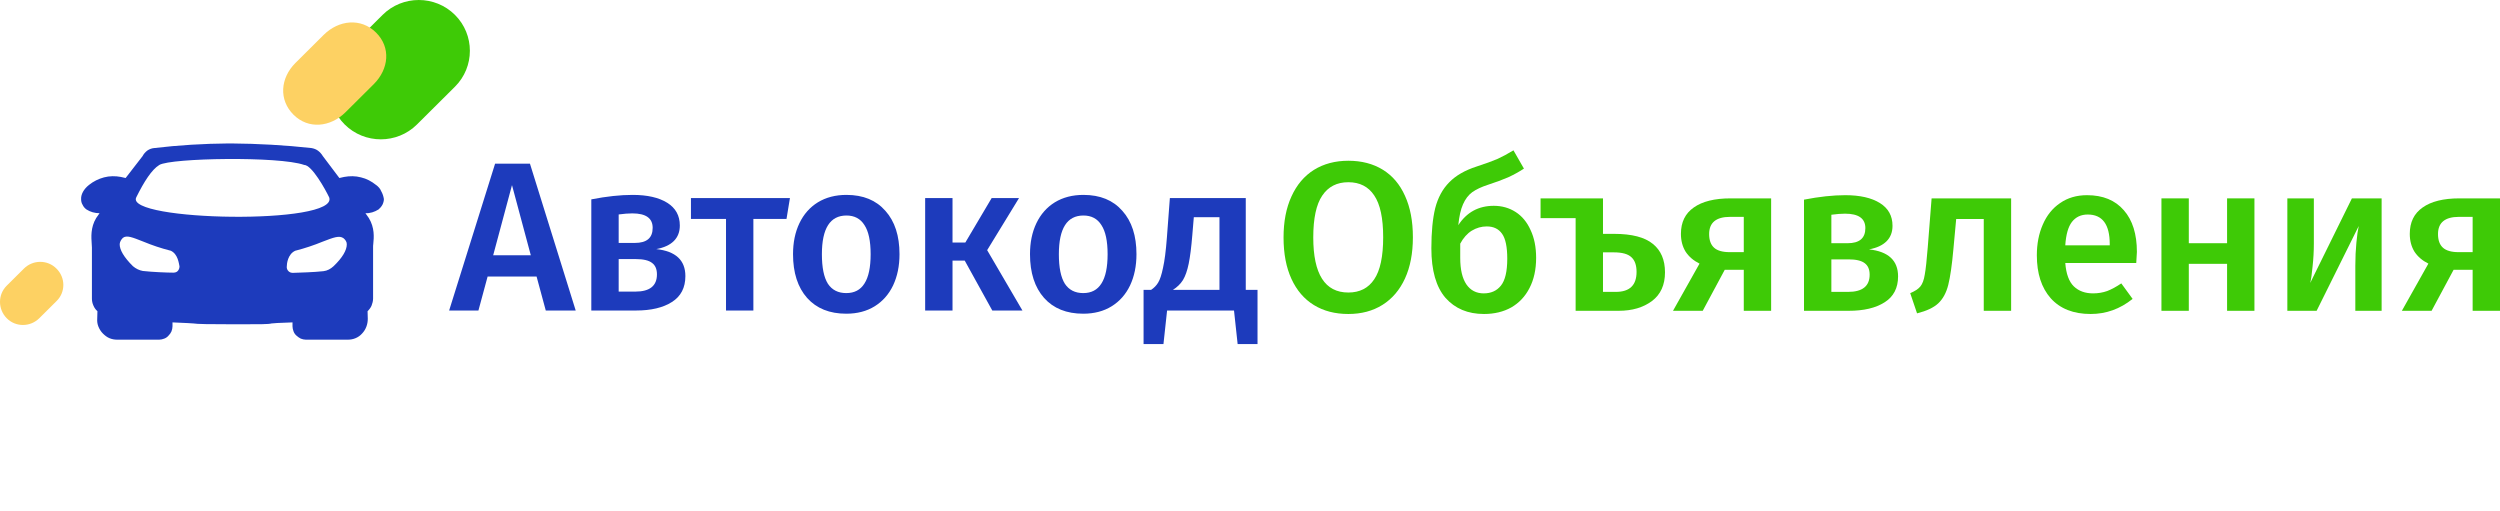 <?xml version="1.0" encoding="UTF-8"?> <svg xmlns="http://www.w3.org/2000/svg" width="1442" height="295" viewBox="0 0 1442 295" fill="none"><path d="M314.801 179.105L309.498 159.491H281.259L275.956 179.105H259.062L285.575 94.397H305.675L332.065 179.105H314.801ZM284.465 147.232H306.168L295.317 106.778L284.465 147.232Z" fill="#1D3BBC"></path><path d="M378.556 143.677C389.737 144.903 395.327 150.093 395.327 159.246C395.327 165.947 392.737 170.932 387.558 174.201C382.461 177.47 375.555 179.105 366.841 179.105H341.068V114.992C349.864 113.275 357.798 112.417 364.868 112.417C373.335 112.417 379.995 113.929 384.845 116.953C389.695 119.977 392.121 124.349 392.121 130.07C392.121 133.748 390.97 136.73 388.668 139.019C386.366 141.307 382.995 142.86 378.556 143.677ZM364.744 123.082C362.525 123.082 359.894 123.287 356.852 123.695V140.122H366.224C373.048 140.122 376.46 137.221 376.46 131.418C376.46 125.861 372.554 123.082 364.744 123.082ZM366.471 168.195C374.774 168.195 378.926 164.885 378.926 158.265C378.926 155.241 377.98 153.035 376.09 151.645C374.199 150.174 371.075 149.439 366.718 149.439H356.852V168.195H366.471Z" fill="#1D3BBC"></path><path d="M455.633 114.256L453.66 126.27H434.546V179.105H418.762V126.27H398.538V114.256H455.633Z" fill="#1D3BBC"></path><path d="M488.25 112.417C497.869 112.417 505.35 115.482 510.694 121.611C516.12 127.659 518.833 135.995 518.833 146.619C518.833 153.402 517.6 159.409 515.133 164.64C512.667 169.788 509.132 173.793 504.528 176.653C499.924 179.513 494.457 180.944 488.127 180.944C478.508 180.944 470.986 177.92 465.56 171.872C460.134 165.743 457.421 157.325 457.421 146.619C457.421 139.836 458.654 133.87 461.121 128.721C463.587 123.573 467.122 119.568 471.726 116.708C476.412 113.848 481.92 112.417 488.25 112.417ZM488.25 124.308C478.796 124.308 474.069 131.745 474.069 146.619C474.069 154.301 475.22 159.981 477.522 163.659C479.906 167.255 483.441 169.053 488.127 169.053C492.813 169.053 496.307 167.214 498.609 163.536C500.993 159.859 502.185 154.22 502.185 146.619C502.185 139.019 500.993 133.421 498.609 129.825C496.307 126.147 492.854 124.308 488.25 124.308Z" fill="#1D3BBC"></path><path d="M587.764 114.256L569.39 144.29L589.738 179.105H572.35L556.442 150.297H549.413V179.105H533.629V114.256H549.413V139.877H556.812L571.98 114.256H587.764Z" fill="#1D3BBC"></path><path d="M624.934 112.417C634.552 112.417 642.033 115.482 647.377 121.611C652.803 127.659 655.516 135.995 655.516 146.619C655.516 153.402 654.283 159.409 651.817 164.64C649.35 169.788 645.815 173.793 641.211 176.653C636.608 179.513 631.141 180.944 624.81 180.944C615.192 180.944 607.669 177.92 602.243 171.872C596.818 165.743 594.105 157.325 594.105 146.619C594.105 139.836 595.338 133.87 597.804 128.721C600.27 123.573 603.806 119.568 608.409 116.708C613.095 113.848 618.603 112.417 624.934 112.417ZM624.934 124.308C615.479 124.308 610.752 131.745 610.752 146.619C610.752 154.301 611.903 159.981 614.205 163.659C616.589 167.255 620.124 169.053 624.81 169.053C629.496 169.053 632.99 167.214 635.292 163.536C637.676 159.859 638.868 154.22 638.868 146.619C638.868 139.019 637.676 133.421 635.292 129.825C632.99 126.147 629.537 124.308 624.934 124.308Z" fill="#1D3BBC"></path><path d="M725.34 167.214V198.474H713.872L711.775 179.105H673.177L671.081 198.474H659.612V167.214H663.929C665.655 166.07 667.011 164.68 667.998 163.046C669.067 161.33 670.012 158.469 670.834 154.465C671.739 150.46 672.478 144.699 673.054 137.18L674.78 114.256H718.558V167.214H725.34ZM703.39 125.289H688.592L687.729 135.586C687.153 142.615 686.454 148.131 685.632 152.136C684.81 156.14 683.7 159.287 682.303 161.575C680.905 163.781 678.973 165.661 676.507 167.214H703.39V125.289Z" fill="#1D3BBC"></path><path d="M777.715 92.723C785.36 92.723 791.978 94.439 797.569 97.872C803.159 101.304 807.434 106.33 810.394 112.95C813.435 119.57 814.956 127.538 814.956 136.855C814.956 146.089 813.435 154.017 810.394 160.637C807.352 167.256 803.036 172.323 797.445 175.837C791.855 179.352 785.278 181.109 777.715 181.109C770.069 181.109 763.451 179.392 757.861 175.96C752.271 172.527 747.955 167.501 744.913 160.882C741.871 154.262 740.35 146.294 740.35 136.977C740.35 127.824 741.871 119.937 744.913 113.318C747.955 106.616 752.271 101.509 757.861 97.994C763.534 94.48 770.151 92.723 777.715 92.723ZM777.715 105.104C771.138 105.104 766.123 107.679 762.67 112.827C759.217 117.894 757.491 125.944 757.491 136.977C757.491 158.144 764.232 168.727 777.715 168.727C784.292 168.727 789.265 166.194 792.636 161.127C796.089 156.06 797.815 147.969 797.815 136.855C797.815 125.822 796.089 117.772 792.636 112.705C789.265 107.638 784.292 105.104 777.715 105.104Z" fill="#3ECA06"></path><path d="M861.62 118.712C866.306 118.712 870.499 119.897 874.198 122.267C877.898 124.637 880.775 128.11 882.83 132.687C884.968 137.181 886.036 142.534 886.036 148.746C886.036 155.447 884.762 161.249 882.214 166.153C879.747 170.975 876.253 174.693 871.732 177.308C867.21 179.842 861.949 181.109 855.947 181.109C846.658 181.109 839.259 178.003 833.75 171.792C828.325 165.499 825.612 155.978 825.612 143.229C825.612 133.831 826.351 126.108 827.831 120.06C829.393 114.012 832.065 109.068 835.847 105.227C839.629 101.304 844.931 98.24 851.755 96.033C856.769 94.398 860.716 92.968 863.593 91.742C866.47 90.435 869.594 88.759 872.965 86.716L879.007 97.259C876.13 99.138 873.088 100.814 869.882 102.285C866.676 103.674 862.812 105.104 858.29 106.575C854.509 107.801 851.467 109.232 849.165 110.866C846.945 112.501 845.178 114.83 843.862 117.854C842.547 120.796 841.643 124.8 841.149 129.867C846 122.43 852.823 118.712 861.62 118.712ZM855.824 169.218C860.017 169.218 863.305 167.747 865.689 164.804C868.156 161.781 869.389 156.591 869.389 149.236C869.389 142.453 868.402 137.672 866.429 134.893C864.456 132.033 861.497 130.603 857.55 130.603C854.509 130.603 851.631 131.42 848.918 133.054C846.288 134.689 844.068 137.181 842.259 140.532V148.746C842.259 155.447 843.451 160.555 845.835 164.069C848.22 167.501 851.549 169.218 855.824 169.218Z" fill="#3ECA06"></path><path d="M931.02 134.893C941.214 134.893 948.654 136.814 953.34 140.655C958.026 144.414 960.369 149.89 960.369 157.081C960.369 164.355 957.862 169.871 952.847 173.631C947.832 177.39 941.42 179.27 933.61 179.27H908.823V125.822H888.599V114.421H924.607V134.893H931.02ZM932.006 168.36C939.981 168.36 943.968 164.518 943.968 156.836C943.968 152.995 942.982 150.176 941.008 148.378C939.035 146.498 935.665 145.558 930.897 145.558H924.607V168.36H932.006Z" fill="#3ECA06"></path><path d="M1021.59 114.421V179.27H1005.81V155.61H994.835L982.133 179.27H964.992L980.284 152.055C976.831 150.339 974.159 148.051 972.268 145.19C970.46 142.248 969.555 138.816 969.555 134.893C969.555 128.192 972.021 123.125 976.954 119.692C981.887 116.178 988.957 114.421 998.164 114.421H1021.59ZM1005.81 145.436V125.086H997.918C989.861 125.086 985.833 128.396 985.833 135.016C985.833 138.53 986.778 141.145 988.669 142.861C990.56 144.578 993.561 145.436 997.671 145.436H1005.81Z" fill="#3ECA06"></path><path d="M1078.04 143.842C1089.22 145.068 1094.81 150.257 1094.81 159.411C1094.81 166.112 1092.22 171.097 1087.04 174.366C1081.94 177.635 1075.04 179.27 1066.32 179.27H1040.55V115.157C1049.35 113.44 1057.28 112.582 1064.35 112.582C1072.82 112.582 1079.48 114.094 1084.33 117.118C1089.18 120.142 1091.6 124.514 1091.6 130.235C1091.6 133.912 1090.45 136.895 1088.15 139.184C1085.85 141.472 1082.48 143.025 1078.04 143.842ZM1064.23 123.247C1062.01 123.247 1059.38 123.452 1056.33 123.86V140.287H1065.71C1072.53 140.287 1075.94 137.386 1075.94 131.583C1075.94 126.026 1072.04 123.247 1064.23 123.247ZM1065.95 168.36C1074.26 168.36 1078.41 165.05 1078.41 158.43C1078.41 155.406 1077.46 153.2 1075.57 151.81C1073.68 150.339 1070.56 149.604 1066.2 149.604H1056.33V168.36H1065.95Z" fill="#3ECA06"></path><path d="M1160.02 114.421V179.27H1144.23V126.312H1128.33L1126.72 143.719C1125.9 152.873 1124.91 159.738 1123.76 164.314C1122.61 168.891 1120.68 172.446 1117.97 174.979C1115.34 177.431 1111.27 179.352 1105.76 180.741L1101.81 169.095C1104.53 167.951 1106.46 166.684 1107.61 165.295C1108.84 163.824 1109.71 161.535 1110.2 158.43C1110.77 155.324 1111.35 150.053 1111.93 142.616L1114.15 114.421H1160.02Z" fill="#3ECA06"></path><path d="M1232.56 145.313C1232.56 146.13 1232.44 148.255 1232.19 151.688H1191.25C1191.74 157.98 1193.39 162.475 1196.18 165.172C1198.98 167.869 1202.67 169.218 1207.28 169.218C1210.16 169.218 1212.87 168.768 1215.42 167.869C1217.97 166.888 1220.68 165.417 1223.56 163.456L1230.09 172.405C1222.86 178.207 1214.8 181.109 1205.92 181.109C1195.97 181.109 1188.29 178.085 1182.86 172.037C1177.52 165.989 1174.85 157.735 1174.85 147.274C1174.85 140.655 1176 134.73 1178.3 129.499C1180.6 124.187 1183.93 120.06 1188.29 117.118C1192.65 114.094 1197.82 112.582 1203.83 112.582C1212.95 112.582 1220.02 115.483 1225.04 121.286C1230.05 127.007 1232.56 135.016 1232.56 145.313ZM1216.9 140.777C1216.9 129.418 1212.66 123.738 1204.2 123.738C1200.33 123.738 1197.29 125.168 1195.07 128.028C1192.93 130.807 1191.66 135.302 1191.25 141.513H1216.9V140.777Z" fill="#3ECA06"></path><path d="M1284.58 179.27V152.178H1262.5V179.27H1246.72V114.421H1262.5V140.287H1284.58V114.421H1300.36V179.27H1284.58Z" fill="#3ECA06"></path><path d="M1373.72 179.27H1358.55V153.281C1358.55 148.541 1358.76 144.087 1359.17 139.919C1359.58 135.67 1360.03 132.482 1360.52 130.357L1336.23 179.27H1319.34V114.421H1334.63V140.41C1334.63 144.904 1334.38 149.358 1333.89 153.772C1333.48 158.185 1333.02 161.331 1332.53 163.211L1356.58 114.421H1373.72V179.27Z" fill="#3ECA06"></path><path d="M1442 114.421V179.27H1426.22V155.61H1415.24L1402.54 179.27H1385.4L1400.69 152.055C1397.24 150.339 1394.57 148.051 1392.67 145.19C1390.87 142.248 1389.96 138.816 1389.96 134.893C1389.96 128.192 1392.43 123.125 1397.36 119.692C1402.29 116.178 1409.36 114.421 1418.57 114.421H1442ZM1426.22 145.436V125.086H1418.32C1410.27 125.086 1406.24 128.396 1406.24 135.016C1406.24 138.53 1407.18 141.145 1409.08 142.861C1410.97 144.578 1413.97 145.436 1418.08 145.436H1426.22Z" fill="#3ECA06"></path><path d="M198.805 30.334L220.697 8.571C232.194 -2.857 250.906 -2.857 262.403 8.571C273.899 20 273.899 38.602 262.403 50.031L240.51 71.794C229.014 83.222 210.301 83.222 198.805 71.794C187.308 60.365 187.308 41.763 198.805 30.334Z" fill="#3ECA06"></path><path d="M3.853 164.804L13.759 154.956C19.018 149.728 27.457 149.728 32.594 154.956C37.853 160.184 37.853 168.573 32.594 173.679L22.687 183.527C17.428 188.755 8.989 188.755 3.853 183.527C-1.284 178.299 -1.284 169.91 3.853 164.804Z" fill="#FDD163"></path><path d="M216.906 106.687C214.338 104.62 211.403 103.039 208.223 102.31C205.043 101.459 201.741 101.459 198.438 102.067C197.582 102.188 196.604 102.553 195.748 102.675L186.208 90.03C185.474 88.814 184.618 87.842 183.517 86.991C182.417 86.14 181.071 85.653 179.726 85.41C164.316 83.708 148.783 82.857 133.25 82.735H131.905C117.473 82.857 103.164 83.708 88.854 85.41C87.509 85.532 86.164 86.018 84.941 86.869C83.84 87.72 82.861 88.814 82.25 90.03L72.466 102.675C71.609 102.553 70.509 102.188 69.775 102.067C66.595 101.459 63.17 101.459 59.99 102.31C56.811 103.161 53.875 104.62 51.307 106.687C48.249 109.118 46.659 112.158 46.782 114.833C46.782 116.049 47.026 117.143 47.638 118.115C48.127 119.21 48.861 120.061 49.839 120.79C52.041 122.249 54.731 122.979 57.422 122.979C56.811 123.83 56.077 124.802 55.465 125.775C52.163 131.246 52.652 136.961 52.897 140.608C52.897 141.459 53.019 142.067 53.019 142.796V172.219C53.019 173.556 53.264 174.894 53.875 176.231C54.364 177.447 55.221 178.663 56.199 179.514L56.077 183.891C55.955 185.471 56.199 187.052 56.811 188.511C57.422 189.97 58.278 191.307 59.379 192.402C60.48 193.496 61.703 194.468 63.17 195.076C64.638 195.684 66.106 195.927 67.696 195.927H91.79C92.768 195.927 93.746 195.684 94.725 195.319C95.703 194.955 96.559 194.347 97.171 193.617C97.905 192.888 98.516 192.037 98.883 191.186C99.25 190.213 99.495 189.24 99.495 188.268V185.958C107.322 186.323 110.869 186.444 111.603 186.566C113.315 186.93 121.02 187.052 135.696 187.052C150.373 187.052 154.898 187.052 156.611 186.566C157.222 186.444 160.769 186.201 168.719 185.958V188.268C168.719 189.24 168.963 190.213 169.33 191.186C169.697 192.158 170.309 193.009 171.042 193.617C171.776 194.347 172.632 194.833 173.489 195.319C174.467 195.684 175.445 195.927 176.424 195.927H200.518C202.107 195.927 203.575 195.684 205.043 195.076C206.511 194.468 207.734 193.617 208.834 192.402C211.036 190.091 212.136 187.052 212.136 183.891L212.014 179.514C212.993 178.541 213.849 177.447 214.338 176.231C214.827 175.015 215.194 173.556 215.194 172.219V142.796C215.194 142.067 215.194 141.337 215.316 140.608C215.683 136.961 216.172 131.368 212.748 125.775C212.014 124.802 211.403 123.83 210.791 122.979C213.482 123.1 216.05 122.249 218.374 120.79C219.23 120.061 219.964 119.21 220.576 118.115C221.065 117.143 221.432 115.927 221.432 114.833C221.187 113.252 220.698 111.672 219.842 110.213C219.352 108.875 218.252 107.659 216.906 106.687ZM102.552 156.292C102.185 156.657 101.818 156.9 101.451 157.021C100.962 157.143 100.595 157.265 100.106 157.265H99.984C96.437 157.265 87.631 156.9 82.372 156.292C80.293 155.927 78.336 154.955 76.624 153.496C71.487 148.389 68.919 144.012 69.041 140.73C69.163 139.392 69.897 138.176 70.876 137.204C73.077 135.501 76.257 136.839 82.739 139.392C87.754 141.459 92.768 143.161 98.027 144.498L98.516 144.62C102.675 146.565 103.164 152.037 103.531 153.617C103.531 154.711 103.164 155.562 102.552 156.292ZM78.581 113.86C83.106 104.742 87.509 97.811 91.912 95.137C98.638 91.124 161.013 90.03 175.445 95.137C179.848 95.137 187.676 109.24 189.877 113.86C195.625 129.909 71.854 127.599 78.581 113.86ZM192.323 153.617C190.733 155.076 188.776 156.17 186.575 156.414C181.438 157.021 172.51 157.265 168.963 157.386H168.841C168.352 157.386 167.862 157.265 167.496 157.143C167.129 157.021 166.639 156.657 166.395 156.414C165.661 155.684 165.294 154.711 165.416 153.739C165.416 152.037 166.028 146.565 170.309 144.62L170.798 144.498C175.935 143.161 181.071 141.459 186.086 139.392C192.446 136.961 195.748 135.623 198.194 137.447C198.683 137.812 199.172 138.419 199.539 139.027C199.906 139.635 200.028 140.243 200.028 140.973C200.028 144.255 197.582 148.632 192.323 153.617Z" fill="#1D3BBC"></path><path d="M170.308 36.414L186.697 20.122C195.38 11.49 208.222 10.152 216.906 18.785C225.589 27.417 224.244 39.818 215.683 48.45L199.294 64.742C190.61 73.374 177.89 74.712 169.329 66.201C160.646 57.569 161.746 45.046 170.308 36.414Z" fill="#FDD163"></path></svg> 